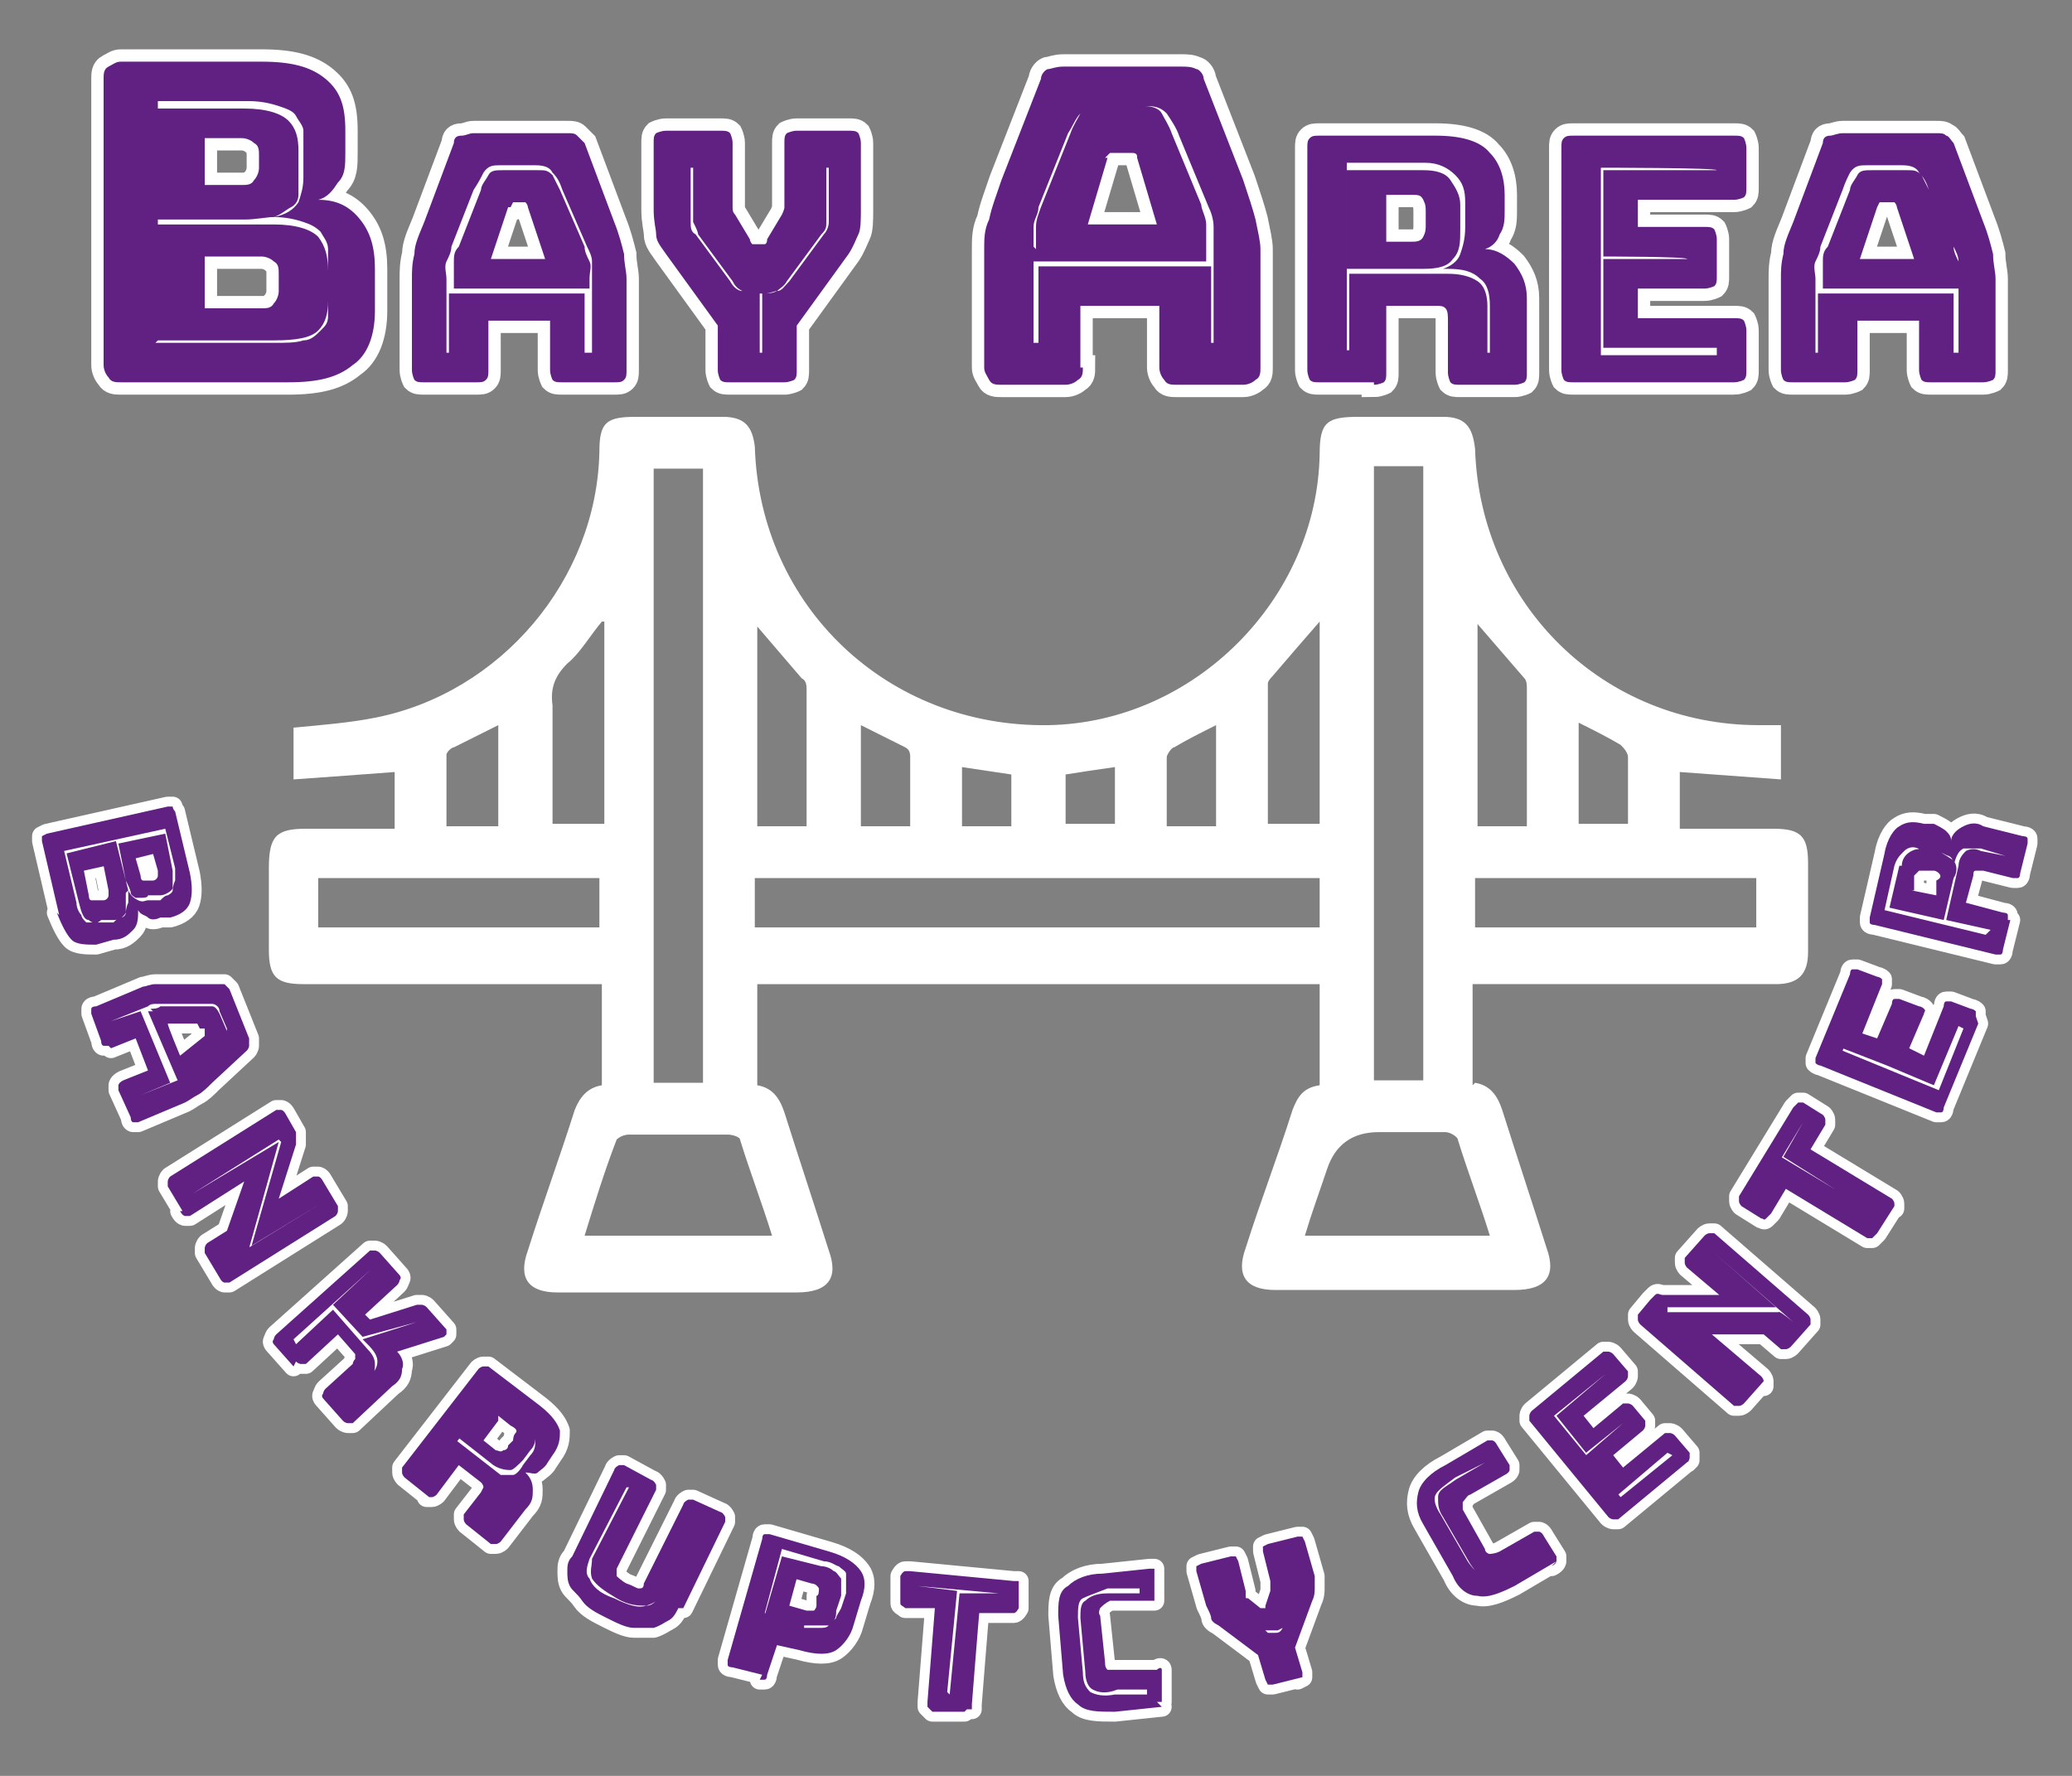 <?xml version="1.0" encoding="UTF-8"?>
<svg id="Layer_1" data-name="Layer 1" xmlns="http://www.w3.org/2000/svg" version="1.1" viewBox="0 0 84 72">
  <rect x="0" y="0" width="84" height="72" fill="#808080" stroke="none"/>
  <defs>
    <style>
      .cls-1 {
        stroke-linecap: round;
        stroke-linejoin: round;
        stroke-width: .8px;
      }

      .cls-1, .cls-2, .cls-3 {
        fill: #fff;
      }

      .cls-1, .cls-3 {
        stroke: #fff;
      }

      .cls-4 {
        fill: #602182;
      }

      .cls-4, .cls-2 {
        stroke-width: 0px;
      }

      .cls-3 {
        stroke-miterlimit: 10;
      }
    </style>
  </defs>
  <path class="cls-2" d="M59.8,43.9c.6.1.9.5,1.1,1.1.6,1.9,1.2,3.7,1.8,5.6.4,1.1,0,1.7-1.3,1.7-3.2,0-6.5,0-9.7,0-1.2,0-1.6-.6-1.2-1.7.6-1.9,1.3-3.7,1.9-5.6.2-.5.4-.9,1.1-1v-4.1h-22.8v4.1c.6.1.9.5,1.1,1.1.6,1.9,1.2,3.7,1.8,5.6.4,1.1,0,1.7-1.3,1.7-3.2,0-6.5,0-9.7,0-1.2,0-1.6-.6-1.2-1.7.6-1.9,1.3-3.8,1.9-5.7.2-.5.5-.9,1.1-1v-4.1h-.7c-3.8,0-7.6,0-11.4,0-1.1,0-1.4-.3-1.4-1.4,0-1.1,0-2.2,0-3.3,0-1.3.3-1.6,1.5-1.6,1.2,0,2.4,0,3.6,0v-2.3c-1.3.1-2.7.2-4.1.3v-2.1c1.1-.1,2.3-.2,3.3-.4,5.1-1,9-5.6,9.1-10.8,0-1.2.3-1.4,1.5-1.4,1.2,0,2.3,0,3.5,0,.9,0,1.2.4,1.3,1.2.2,6.5,5.4,11.4,11.9,11.3,5.9-.1,10.9-5.1,11-11,0-1.3.3-1.5,1.6-1.5,1.1,0,2.3,0,3.4,0,.9,0,1.2.4,1.3,1.3.2,6.3,5.2,11.2,11.5,11.2.3,0,.6,0,.9,0v2.2c-1.4-.1-2.7-.2-4.1-.3v2.3c1.3,0,2.5,0,3.8,0,1.1,0,1.4.3,1.4,1.4,0,1.2,0,2.4,0,3.6,0,.9-.4,1.3-1.3,1.3-3.8,0-7.6,0-11.5,0h-.8v4.1ZM28.5,43.9v-24.9h-2v24.9h2ZM55.7,18.9v24.9h2v-24.9h-2ZM53.5,35.6h-22.9v2h22.9v-2ZM23.8,50.1h7.5c-.4-1.3-.9-2.6-1.3-3.9,0-.1-.3-.2-.5-.2-1.3,0-2.6,0-4,0-.2,0-.4.1-.5.2-.5,1.3-.9,2.6-1.3,3.9ZM60.4,50.1c-.4-1.3-.9-2.6-1.3-3.9,0-.1-.3-.3-.5-.3-.9,0-1.8,0-2.7,0q-1.6,0-2.1,1.5c-.3.9-.6,1.7-.9,2.7h7.5ZM24.3,35.6h-11.4v2h11.4v-2ZM71.2,37.6v-2h-11.4v2h11.4ZM24.4,25.2c-.5.6-.9,1.3-1.4,1.7-.5.5-.7,1-.6,1.7,0,1.6,0,3.2,0,4.8h2.1v-8.2ZM30.7,25.3v8.2h2c0-1.9,0-3.7,0-5.5,0-.2,0-.4-.2-.5-.6-.7-1.2-1.4-1.8-2.1ZM53.5,25.2c-.7.8-1.3,1.5-1.9,2.2,0,0-.2.2-.2.3,0,1.9,0,3.8,0,5.7h2.1v-8.2ZM61.9,33.5c0-1.9,0-3.7,0-5.6,0-.1,0-.3-.1-.4-.6-.7-1.3-1.5-1.9-2.2v8.2h2ZM36.9,33.5c0-1,0-1.9,0-2.8,0-.1,0-.3-.2-.4-.6-.3-1.2-.6-1.8-.9v4.1h2ZM64,29.3v4.1h2c0-.9,0-1.8,0-2.7,0-.2-.2-.4-.3-.5-.5-.3-1.1-.6-1.7-.9ZM20.2,33.5v-4.1c-.6.3-1.2.6-1.8.9-.1,0-.3.2-.3.3,0,1,0,1.9,0,2.9h2ZM49.3,33.5v-4.1c-.6.3-1.2.6-1.7.9-.1,0-.3.3-.3.4,0,.9,0,1.9,0,2.8h2ZM41,31.4c-.7-.1-1.3-.2-2-.3v2.4h2v-2.1ZM45.2,31.1c-.7.1-1.4.2-2,.3v2h2v-2.4Z"/>
  <path class="cls-3" d="M11.8,15.5h-6.9c-.2,0-.4,0-.5-.2-.1-.1-.2-.3-.2-.5V3.2c0-.2,0-.4.2-.5s.3-.2.5-.2h5.7c1.2,0,2,.2,2.6.7.6.5.8,1.1.8,2.1v.9c0,.5,0,.9-.3,1.2-.2.3-.4.6-.8.7.8,0,1.3.3,1.7.8s.6,1.1.6,2v1.7c0,1-.3,1.8-.9,2.2-.6.5-1.4.7-2.6.7ZM8.3,5.6v1.9h1.5c.2,0,.4,0,.5-.2.1-.1.2-.3.2-.5v-.5c0-.2,0-.4-.2-.5-.1-.1-.3-.2-.5-.2h-1.5ZM8.3,10.4v2.1h2.3c.2,0,.4,0,.5-.2.1-.1.2-.3.2-.5v-.7c0-.2,0-.4-.2-.5-.1-.1-.3-.2-.5-.2h-2.3ZM19.8,15c0,.2,0,.3-.1.4s-.2.1-.4.1h-2.1c-.2,0-.3,0-.4-.1,0,0-.1-.2-.1-.4v-3.7c0-.3,0-.6.1-1,0-.4.2-.8.4-1.3l1.2-3.2c0-.2.1-.3.3-.3s.3-.1.5-.1h3.8c.2,0,.3,0,.4.1s.2.2.3.3l1.2,3.2c.2.5.3.9.4,1.3,0,.4.1.7.1,1v3.7c0,.2,0,.3-.1.4s-.2.1-.4.1h-2.1c-.2,0-.3,0-.4-.1,0,0-.1-.2-.1-.4v-2h-2.5v2ZM20.6,8.4l-.7,2.1h2.2l-.7-2.1c0,0,0-.1-.1-.2,0,0,0,0-.1,0h-.3c0,0-.1,0-.1,0,0,0,0,0-.1.2ZM31.9,15.5h-2.3c-.2,0-.3,0-.4-.1,0,0-.1-.2-.1-.4v-1.8l-2.1-2.9c-.2-.3-.4-.5-.4-.8,0-.2-.1-.5-.1-1v-2.7c0-.2,0-.3.1-.4,0,0,.2-.1.4-.1h2.2c.2,0,.3,0,.4.1,0,0,.1.2.1.4v2.3c0,0,0,.2,0,.3s0,.2.1.3l.6,1c0,0,0,.1.1.2,0,0,.1,0,.2,0h.1c0,0,.1,0,.2,0,0,0,.1,0,.1-.2l.6-1c0,0,.1-.2.1-.3s0-.2,0-.3v-2.3c0-.2,0-.3.1-.4,0,0,.2-.1.4-.1h2.1c.2,0,.3,0,.4.1,0,0,.1.2.1.4v2.7c0,.4,0,.8-.1,1s-.2.5-.4.8l-2.1,2.9v1.8c0,.2,0,.3-.1.4,0,0-.2.1-.4.1ZM43.9,14.9c0,.2,0,.4-.2.5-.1.1-.3.2-.5.2h-2.6c-.2,0-.4,0-.5-.2s-.2-.3-.2-.5v-4.8c0-.4,0-.8.2-1.2.1-.5.3-1,.5-1.6l1.6-4.1c0-.2.2-.4.3-.4.1,0,.3-.1.6-.1h4.8c.2,0,.4,0,.6.1.1,0,.3.2.3.4l1.6,4.1c.2.6.4,1.2.5,1.6.1.5.2.9.2,1.2v4.8c0,.2,0,.4-.2.5-.1.1-.3.2-.5.2h-2.7c-.2,0-.4,0-.5-.2-.1-.1-.2-.3-.2-.5v-2.5h-3.2v2.5ZM44.9,6.4l-.8,2.7h2.8l-.8-2.7c0-.1,0-.2-.2-.2,0,0-.1,0-.2,0h-.5c0,0-.1,0-.2,0,0,0-.1.1-.2.2ZM55.7,15.5h-2.2c-.2,0-.3,0-.4-.1,0,0-.1-.2-.1-.4V6c0-.2,0-.3.1-.4s.2-.1.4-.1h4.7c1,0,1.8.2,2.2.7.4.4.6,1,.6,1.7v.6c0,.4,0,.7-.2,1-.1.3-.3.5-.6.6.5,0,.9.3,1.2.6.3.4.5.8.5,1.4v3c0,.2,0,.3-.1.4,0,0-.2.1-.4.1h-2.2c-.2,0-.3,0-.4-.1,0,0-.1-.2-.1-.4v-2.1c0-.2,0-.4-.1-.5s-.2-.1-.4-.1h-2v2.7c0,.2,0,.3-.1.4,0,0-.2.1-.4.1ZM56.2,8v1.8h1c.2,0,.4,0,.5-.2s.1-.3.1-.5v-.5c0-.2,0-.3-.1-.5s-.2-.2-.5-.2h-1ZM70.3,15.5h-6.5c-.2,0-.3,0-.4-.1,0,0-.1-.2-.1-.4V6c0-.2,0-.3.1-.4s.2-.1.4-.1h6.5c.2,0,.3,0,.4.1,0,0,.1.2.1.4v1.6c0,.2,0,.3-.1.4,0,0-.2.1-.4.1h-3.9v1.1h2.7c.2,0,.3,0,.4.1,0,0,.1.2.1.4v1.5c0,.2,0,.3-.1.4,0,0-.2.1-.4.1h-2.7v1.2h3.9c.2,0,.3,0,.4.1,0,0,.1.2.1.4v1.6c0,.2,0,.3-.1.4,0,0-.2.1-.4.1ZM75.3,15c0,.2,0,.3-.1.4,0,0-.2.1-.4.1h-2.1c-.2,0-.3,0-.4-.1,0,0-.1-.2-.1-.4v-3.7c0-.3,0-.6.1-1,0-.4.2-.8.4-1.3l1.2-3.2c0-.2.1-.3.3-.3.1,0,.3-.1.5-.1h3.8c.2,0,.3,0,.4.1.1,0,.2.2.3.3l1.2,3.2c.2.5.3.9.4,1.3,0,.4.1.7.1,1v3.7c0,.2,0,.3-.1.4,0,0-.2.1-.4.1h-2.1c-.2,0-.3,0-.4-.1,0,0-.1-.2-.1-.4v-2h-2.5v2ZM76.1,8.4l-.7,2.1h2.2l-.7-2.1c0,0,0-.1-.1-.2,0,0,0,0-.1,0h-.4c0,0-.1,0-.1,0,0,0,0,0-.1.2Z"/>
  <path class="cls-4" d="M11.8,15.5h-6.9c-.2,0-.4,0-.5-.2-.1-.1-.2-.3-.2-.5V3.2c0-.2,0-.4.2-.5s.3-.2.5-.2h5.7c1.2,0,2,.2,2.6.7.6.5.8,1.1.8,2.1v.9c0,.5,0,.9-.3,1.2-.2.3-.4.6-.8.7.8,0,1.3.3,1.7.8s.6,1.1.6,2v1.7c0,1-.3,1.8-.9,2.2-.6.5-1.4.7-2.6.7ZM6.3,13.9h4.8c.5,0,.9,0,1.2-.1.3,0,.5-.2.7-.4.2-.2.3-.3.3-.6,0-.2,0-.5,0-.7v-1.2c0-.3,0-.6,0-.8,0-.3-.2-.5-.3-.7-.2-.2-.4-.3-.7-.4-.3-.1-.7-.2-1.2-.2.5-.1.8-.3,1-.6.1-.3.2-.6.2-1v-1.2c0-.3,0-.5,0-.7,0-.2-.2-.4-.3-.6s-.4-.3-.7-.4c-.3-.1-.7-.2-1.2-.2h-3.7v9.7ZM9.9,4.4c.9,0,1.5.2,1.8.5.3.3.4.7.4,1.2v1.2c0,.2,0,.4,0,.6,0,.2-.1.4-.3.5s-.4.3-.7.4c-.3,0-.7.1-1.2.1h-3.5v-4.5h3.5ZM11.1,9.1c.9,0,1.5.2,1.8.5.3.4.4.8.4,1.4v1.2c0,.5-.1.9-.4,1.2-.3.3-.9.4-1.8.4h-4.7v-4.7h4.7ZM8.3,5.6v1.9h1.5c.2,0,.4,0,.5-.2.1-.1.2-.3.2-.5v-.5c0-.2,0-.4-.2-.5-.1-.1-.3-.2-.5-.2h-1.5ZM8.3,10.4v2.1h2.3c.2,0,.4,0,.5-.2.1-.1.2-.3.2-.5v-.7c0-.2,0-.4-.2-.5-.1-.1-.3-.2-.5-.2h-2.3ZM19.8,15c0,.2,0,.3-.1.4s-.2.1-.4.1h-2.1c-.2,0-.3,0-.4-.1,0,0-.1-.2-.1-.4v-3.7c0-.3,0-.6.1-1,0-.4.2-.8.4-1.3l1.2-3.2c0-.2.1-.3.3-.3s.3-.1.5-.1h3.8c.2,0,.3,0,.4.1s.2.2.3.3l1.2,3.2c.2.5.3.9.4,1.3,0,.4.1.7.1,1v3.7c0,.2,0,.3-.1.4s-.2.1-.4.1h-2.1c-.2,0-.3,0-.4-.1,0,0-.1-.2-.1-.4v-2h-2.5v2ZM23.9,14.3h.1v-3c0-.3,0-.5,0-.7s-.1-.4-.2-.6l-1-2.3c-.1-.3-.2-.5-.4-.7-.1-.2-.3-.3-.7-.3h-1.4c-.3,0-.5,0-.7.3-.1.2-.2.4-.4.7l-.9,2.3c0,.2-.1.4-.2.6s0,.5,0,.7v3h.1v-2.4h5.5v2.4ZM18.4,11.3c0-.3,0-.5,0-.7s0-.4.2-.6l.9-2.3c0-.2.2-.4.3-.6.1-.2.3-.2.6-.2h1.4c.3,0,.4,0,.6.2.1.2.2.4.3.6l1,2.3c0,.2.1.4.2.6s0,.4,0,.7v.4h-5.5v-.4ZM20.6,8.4l-.7,2.1h2.2l-.7-2.1c0,0,0-.1-.1-.2,0,0,0,0-.1,0h-.3c0,0-.1,0-.1,0,0,0,0,0-.1.2ZM31.9,15.5h-2.3c-.2,0-.3,0-.4-.1,0,0-.1-.2-.1-.4v-1.8l-2.1-2.9c-.2-.3-.4-.5-.4-.8,0-.2-.1-.5-.1-1v-2.7c0-.2,0-.3.1-.4,0,0,.2-.1.4-.1h2.2c.2,0,.3,0,.4.1,0,0,.1.2.1.4v2.3c0,0,0,.2,0,.3s0,.2.1.3l.6,1c0,0,0,.1.1.2,0,0,.1,0,.2,0h.1c0,0,.1,0,.2,0,0,0,.1,0,.1-.2l.6-1c0,0,.1-.2.1-.3s0-.2,0-.3v-2.3c0-.2,0-.3.1-.4,0,0,.2-.1.4-.1h2.1c.2,0,.3,0,.4.1,0,0,.1.2.1.4v2.7c0,.4,0,.8-.1,1s-.2.5-.4.8l-2.1,2.9v1.8c0,.2,0,.3-.1.4,0,0-.2.1-.4.1ZM30.9,11.9c.2,0,.4,0,.6-.1.2,0,.3-.2.5-.4l1.4-1.9c.1-.1.2-.3.2-.5,0-.2,0-.4,0-.6v-1.6h-.1v1.6c0,.2,0,.4,0,.6s0,.3-.2.5l-1.4,1.9c-.1.2-.3.3-.4.4-.1,0-.3.1-.5.1h-.4c-.2,0-.3,0-.5-.1s-.3-.2-.4-.4l-1.4-1.9c0-.1-.1-.3-.2-.5,0-.2,0-.4,0-.6v-1.6h-.1v1.6c0,.2,0,.4,0,.6,0,.2,0,.4.2.5l1.4,1.9c.1.2.3.4.5.4.2,0,.3.1.6.1h.1v2.4h.1v-2.4h0ZM43.9,14.9c0,.2,0,.4-.2.5-.1.1-.3.2-.5.2h-2.6c-.2,0-.4,0-.5-.2s-.2-.3-.2-.5v-4.8c0-.4,0-.8.2-1.2.1-.5.3-1,.5-1.6l1.6-4.1c0-.2.2-.4.3-.4.1,0,.3-.1.6-.1h4.8c.2,0,.4,0,.6.1.1,0,.3.2.3.4l1.6,4.1c.2.6.4,1.2.5,1.6.1.5.2.9.2,1.2v4.8c0,.2,0,.4-.2.5-.1.1-.3.2-.5.2h-2.7c-.2,0-.4,0-.5-.2-.1-.1-.2-.3-.2-.5v-2.5h-3.2v2.5ZM49,13.9h.2v-3.8c0-.3,0-.6,0-.9,0-.3-.1-.6-.2-.8l-1.2-2.9c-.1-.3-.3-.6-.5-.9-.2-.2-.4-.3-.8-.3h-1.8c-.4,0-.7.1-.9.3-.2.2-.3.5-.5.8l-1.2,3c0,.3-.2.5-.2.8s0,.6,0,.9v3.8h.2v-3.1h7v3.1ZM42,10.1c0-.3,0-.6,0-.9,0-.3.1-.5.2-.8l1.2-3c.1-.3.3-.6.4-.8.1-.2.4-.3.8-.3h1.8c.3,0,.6.1.7.3.1.2.3.5.4.8l1.2,2.9c0,.2.2.5.2.8,0,.3,0,.6,0,.9v.6h-7v-.6ZM44.9,6.4l-.8,2.7h2.8l-.8-2.7c0-.1,0-.2-.2-.2,0,0-.1,0-.2,0h-.5c0,0-.1,0-.2,0,0,0-.1.1-.2.2ZM55.7,15.5h-2.2c-.2,0-.3,0-.4-.1,0,0-.1-.2-.1-.4V6c0-.2,0-.3.1-.4s.2-.1.4-.1h4.7c1,0,1.8.2,2.2.7.4.4.6,1,.6,1.7v.6c0,.4,0,.7-.2,1-.1.3-.3.5-.6.6.5,0,.9.3,1.2.6.3.4.5.8.5,1.4v3c0,.2,0,.3-.1.4,0,0-.2.1-.4.1h-2.2c-.2,0-.3,0-.4-.1,0,0-.1-.2-.1-.4v-2.1c0-.2,0-.4-.1-.5s-.2-.1-.4-.1h-2v2.7c0,.2,0,.3-.1.4,0,0-.2.1-.4.1ZM54.7,14.3v-3.2h4c.5,0,.9.1,1.2.3.3.2.4.6.4,1v1.9h.1v-1.9c0-.5-.1-.9-.4-1.1-.3-.3-.7-.4-1.3-.4h-.2c.3-.1.6-.3.7-.6.1-.3.2-.6.2-1.1v-1c0-.5-.1-.8-.4-1.1-.3-.3-.7-.5-1.2-.5h-3.2v7.6h.1ZM57.7,6.9c.5,0,.9.1,1.1.4.2.3.4.6.4,1v1c0,.5,0,.9-.3,1.2-.2.3-.6.4-1.2.4h-3.1v-4h3.1ZM56.2,8v1.8h1c.2,0,.4,0,.5-.2s.1-.3.1-.5v-.5c0-.2,0-.3-.1-.5s-.2-.2-.5-.2h-1ZM70.3,15.5h-6.5c-.2,0-.3,0-.4-.1,0,0-.1-.2-.1-.4V6c0-.2,0-.3.1-.4s.2-.1.4-.1h6.5c.2,0,.3,0,.4.1,0,0,.1.2.1.4v1.6c0,.2,0,.3-.1.4,0,0-.2.1-.4.1h-3.9v1.1h2.7c.2,0,.3,0,.4.1,0,0,.1.2.1.4v1.5c0,.2,0,.3-.1.4,0,0-.2.1-.4.1h-2.7v1.2h3.9c.2,0,.3,0,.4.1,0,0,.1.2.1.4v1.6c0,.2,0,.3-.1.4,0,0-.2.1-.4.1ZM69.6,14.1h-4.6v-3.6h3.4c0-.1-3.4-.1-3.4-.1v-3.5h4.6c0-.1-4.7-.1-4.7-.1v7.6h4.7ZM75.3,15c0,.2,0,.3-.1.4,0,0-.2.1-.4.1h-2.1c-.2,0-.3,0-.4-.1,0,0-.1-.2-.1-.4v-3.7c0-.3,0-.6.1-1,0-.4.2-.8.4-1.3l1.2-3.2c0-.2.1-.3.3-.3.1,0,.3-.1.5-.1h3.8c.2,0,.3,0,.4.1.1,0,.2.2.3.3l1.2,3.2c.2.5.3.9.4,1.3,0,.4.1.7.1,1v3.7c0,.2,0,.3-.1.4,0,0-.2.1-.4.1h-2.1c-.2,0-.3,0-.4-.1,0,0-.1-.2-.1-.4v-2h-2.5v2ZM79.3,14.3h.1v-3c0-.3,0-.5,0-.7s-.1-.4-.2-.6l-1-2.3c-.1-.3-.2-.5-.4-.7-.1-.2-.3-.3-.7-.3h-1.4c-.3,0-.5,0-.7.3-.1.2-.2.4-.3.7l-.9,2.3c0,.2-.1.4-.2.6s0,.5,0,.7v3h.1v-2.4h5.5v2.4ZM73.9,11.3c0-.3,0-.5,0-.7s0-.4.2-.6l.9-2.3c0-.2.2-.4.3-.6.1-.2.3-.2.6-.2h1.4c.3,0,.4,0,.6.2.1.2.2.4.3.6l1,2.3c0,.2.1.4.2.6s0,.4,0,.7v.4h-5.5v-.4ZM76.1,8.4l-.7,2.1h2.2l-.7-2.1c0,0,0-.1-.1-.2,0,0,0,0-.1,0h-.4c0,0-.1,0-.1,0,0,0,0,0-.1.2Z"/>
  <path class="cls-1" d="M2.4,37.1l-.7-3c0,0,0-.2,0-.2,0,0,0,0,.2-.1l4.9-1.1c0,0,.2,0,.2,0s0,.1.1.2l.6,2.5c.1.5.1.9,0,1.2s-.4.5-.8.6h-.4c-.2.1-.4.1-.5,0s-.3-.1-.4-.3c0,.3,0,.6-.2.8-.2.2-.4.4-.8.4l-.7.2c-.4,0-.8,0-1-.2s-.4-.6-.6-1.1ZM4.3,35.1l-.9.2.2,1c0,0,0,.2.1.2,0,0,.1,0,.2,0h.3c.1,0,.2-.1.2-.2,0,0,0-.1,0-.2l-.2-1ZM6.3,34.6l-.8.2.2.7c0,0,0,.2.1.2,0,0,.1,0,.2,0h.2c.1,0,.2-.1.2-.2,0,0,0-.1,0-.2l-.2-.7ZM4.4,42.4c0,0-.2,0-.2,0,0,0-.1,0-.1-.2l-.4-1.1c0,0,0-.2,0-.2,0,0,0-.1.2-.1l1.9-.8c.1,0,.3-.1.5-.1.2,0,.5,0,.7,0h1.9c0,0,.2,0,.2,0s.1.1.2.2l.8,2c0,0,0,.2,0,.3,0,0,0,.1-.1.2l-1.4,1.3c-.2.2-.4.4-.6.5s-.3.2-.5.3l-1.9.8c0,0-.2,0-.2,0,0,0-.1,0-.1-.2l-.5-1.1c0,0,0-.2,0-.2,0,0,0-.1.2-.2l1-.4-.5-1.3-1,.4ZM8,41.5h-1.2c0,.1.5,1.3.5,1.3l1-.8s0,0,0-.1,0,0,0,0v-.2c0,0-.1,0-.1,0,0,0,0,0-.1,0ZM7.4,49.1l-.6-1c0,0,0-.2,0-.2,0,0,0-.1.1-.2l4.3-2.7c0,0,.2,0,.2,0,0,0,.1,0,.2.2l.4.7c0,0,0,.2,0,.2,0,0,0,.2,0,.3l-.7,2.2,1.4-.9c0,0,.2,0,.2,0,0,0,.1,0,.2.2l.6,1c0,0,0,.2,0,.2,0,0,0,.1-.1.2l-4.3,2.7c0,0-.2,0-.2,0,0,0-.1,0-.2-.2l-.6-1c0,0,0-.2,0-.2,0,0,0-.1.1-.2l.8-.5.7-2-2.2,1.4c0,0-.2,0-.2,0,0,0-.1,0-.2-.2ZM11.9,55.4l-.8-.9c0,0-.1-.1,0-.2,0,0,0-.1.1-.2l3.8-3.4c0,0,.1,0,.2,0,0,0,.1,0,.2.1l.8.9c0,0,.1.1,0,.2,0,0,0,.1-.1.2l-1.3,1.2.2.2,1.9-.6c0,0,.2,0,.2,0,0,0,.1,0,.2.1l.8.9c0,0,0,.1,0,.2,0,0,0,0-.1.1l-1.9.6c.2.2.3.5.2.7,0,.3-.1.5-.4.7l-1.6,1.5c0,0-.1,0-.2,0,0,0-.1,0-.2-.1l-.8-.9c0,0-.1-.1,0-.2,0,0,0-.1.1-.2l1.1-1c0,0,0-.1.1-.2,0,0,0-.1,0-.2l-.7-.8-1.3,1.2c0,0-.1,0-.2,0,0,0-.1,0-.2-.1ZM17.4,60.7l-1-.8c0,0-.1-.1-.1-.2,0,0,0-.1,0-.2l3.1-4c0,0,.1-.1.2-.1s.1,0,.2,0l2.1,1.6c.5.4.7.7.8,1,0,.3,0,.6-.3,1l-.2.3c-.1.2-.3.3-.4.4s-.3,0-.5,0c.2.2.3.4.3.7,0,.3,0,.5-.3.8l-1,1.3c0,0-.1.1-.2.1,0,0-.1,0-.2,0l-1-.8c0,0-.1-.1-.1-.2,0,0,0-.1,0-.2l.7-.9c0,0,.1-.2.1-.2s0-.1-.1-.2l-.9-.7-.9,1.2c0,0-.1.1-.2.1,0,0-.1,0-.2,0ZM20.2,57.6l-.6.8.5.4c.1,0,.2.1.3,0,0,0,.2,0,.2-.2l.2-.2c0,0,0-.2.1-.3s0-.2-.2-.3l-.5-.4ZM27.5,65.2c-.1.2-.2.4-.4.5-.2.1-.3.2-.6.3-.2,0-.5,0-.8,0-.3,0-.7-.2-1.1-.4-.4-.2-.8-.4-1-.7s-.4-.4-.5-.6c-.1-.2-.1-.4-.1-.6s0-.4.2-.6l1.7-3.5c0,0,0-.1.2-.2,0,0,.1,0,.2,0l1.1.6c0,0,.1,0,.2.2,0,0,0,.1,0,.2l-1.6,3.2c0,0,0,.2,0,.3,0,0,.2.2.4.3.3.1.4.2.5.2.1,0,.2,0,.2-.2l1.6-3.2c0,0,0-.1.2-.2,0,0,.1,0,.2,0l1.1.5c0,0,.1,0,.2.2,0,0,0,.1,0,.2l-1.7,3.5ZM30.9,67.9l-1.2-.3c0,0-.2,0-.2-.1,0,0,0-.1,0-.2l1.4-4.9c0,0,0-.2.1-.2s.1,0,.2,0l2.4.7c.7.2,1.1.5,1.3.8.2.3.2.7,0,1.2l-.3,1c-.1.4-.4.8-.7,1-.3.2-.8.2-1.5,0l-.9-.2-.4,1.2c0,0,0,.2-.1.2,0,0-.1,0-.2,0ZM32.3,64l-.3,1.1.7.2c.1,0,.3,0,.3,0s.1-.1.1-.2v-.4c.1,0,.1-.2.1-.3,0,0-.1-.2-.3-.2l-.7-.2ZM39.1,69.4h-1.3c-.1-.1-.2-.2-.2-.2,0,0,0-.1,0-.2l.3-3.8h-1.2c-.1-.1-.2-.1-.2-.2,0,0,0-.1,0-.2v-.9c0,0,.1-.2.2-.2s.1,0,.2,0l4.2.4c.1,0,.2,0,.2,0,0,0,0,.1,0,.2v.9c0,0-.1.2-.2.2s-.1,0-.2,0h-1.2c0-.1-.3,3.7-.3,3.7,0,0,0,.2,0,.2,0,0-.1,0-.2,0ZM47.1,69.2l-1.9.2c-.7,0-1.2,0-1.5-.3-.3-.2-.5-.6-.6-1.2l-.2-2.4c0-.5,0-1,.4-1.2.3-.3.8-.5,1.4-.5l1.9-.2c.1,0,.2,0,.2,0s0,.1,0,.2v.9c0,0,0,.2,0,.2,0,0-.1,0-.2,0h-1.6c-.2.1-.3.2-.4.3,0,0-.1.2,0,.3l.2,1.9c0,.1,0,.2.1.3,0,0,.2,0,.4,0h1.6c.1-.1.2-.1.2,0,0,0,0,.1,0,.2v.9c0,0,0,.2,0,.2,0,0-.1,0-.2,0ZM52.8,68l-1.2.3c0,0-.2,0-.2,0,0,0,0,0-.1-.2l-.3-1-1.6-1.2c-.2-.1-.3-.2-.3-.3,0-.1-.1-.3-.2-.5l-.4-1.4c0,0,0-.2,0-.2,0,0,0,0,.2-.1l1.2-.3c0,0,.2,0,.2,0,0,0,0,0,.1.2l.3,1.2s0,.1,0,.2,0,.1.1.1l.5.4s0,0,.1,0c0,0,0,0,.1,0h0s0,0,0,0c0,0,0,0,0-.1l.2-.6c0,0,0-.1,0-.2s0-.1,0-.2l-.3-1.2c0,0,0-.2,0-.2s0,0,.2-.1l1.2-.3c0,0,.2,0,.2,0,0,0,0,0,.1.2l.4,1.4c0,.2,0,.4,0,.5,0,.1,0,.3-.1.5l-.7,1.9.3,1c0,0,0,.2,0,.2s0,0-.2.1ZM63.1,63.3l-1.7,1c-.6.3-1.1.5-1.5.4-.4,0-.8-.3-1-.8l-1.2-2.1c-.3-.5-.3-.9-.2-1.3.1-.4.5-.8,1.1-1.1l1.7-1c0,0,.2,0,.2,0,0,0,.1,0,.2.2l.5.8c0,0,0,.2,0,.2,0,0,0,.1-.2.2l-1.4.8c-.1,0-.2.2-.3.3,0,0,0,.2,0,.3l.9,1.6c0,.1.1.2.2.2,0,0,.2,0,.4-.1l1.4-.8c0,0,.2,0,.2,0s.1,0,.2.2l.5.8c0,0,0,.2,0,.2,0,0,0,.1-.2.2ZM68.5,59.2l-2.9,2.4c0,0-.1,0-.2,0,0,0-.1,0-.2-.1l-3.2-3.9c0,0,0-.1,0-.2,0,0,0-.1.1-.2l2.9-2.4c0,0,.1,0,.2,0,0,0,.1,0,.2.1l.6.7c0,0,0,.1,0,.2,0,0,0,.1-.1.2l-1.7,1.4.4.5,1.2-1c0,0,.1,0,.2,0,0,0,.1,0,.2.1l.5.6c0,0,0,.1,0,.2,0,0,0,.1-.1.2l-1.2,1,.4.5,1.7-1.4c0,0,.1,0,.2,0,0,0,.1,0,.2.1l.6.7c0,0,0,.1,0,.2,0,0,0,.1-.1.2ZM71.5,56l-.8.9c0,0-.1.1-.2.1,0,0-.1,0-.2,0l-3.8-3.3c0,0-.1-.1-.1-.2s0-.1,0-.2l.5-.6c0,0,.1-.1.2-.2s.2,0,.3,0h2.3s-1.3-1.1-1.3-1.1c0,0-.1-.1-.1-.2s0-.1,0-.2l.8-.9c0,0,.1-.1.2-.1,0,0,.1,0,.2,0l3.8,3.3c0,0,.1.1.1.2,0,0,0,.1,0,.2l-.8.9c0,0-.1.1-.2.1,0,0-.1,0-.2,0l-.7-.6h-2.1s2,1.7,2,1.7c0,0,.1.1.1.2,0,0,0,.1,0,.2ZM76.8,48.9l-.7,1.1c0,0-.1.1-.2.2,0,0-.1,0-.2,0l-3.3-2-.6,1c0,0-.1.1-.2.2s-.1,0-.2,0l-.8-.5c0,0-.1-.1-.1-.2s0-.1,0-.2l2.2-3.6c0,0,.1-.1.2-.2,0,0,.1,0,.2,0l.8.5c0,0,.1.1.1.2s0,.1,0,.2l-.6,1,3.3,2c0,0,.1.1.1.2s0,.1,0,.2ZM80.2,41.5l-1.4,3.4c0,0,0,.2-.1.2,0,0-.1,0-.2,0l-4.7-1.9c0,0-.1,0-.2-.1,0,0,0-.1,0-.2l1.4-3.4c0,0,0-.2.1-.2,0,0,.1,0,.2,0l.8.3c0,0,.1,0,.2.1,0,0,0,.1,0,.2l-.8,2,.6.2.6-1.4c0,0,0-.2.1-.2,0,0,.1,0,.2,0l.8.3c0,0,.1,0,.2.1s0,.1,0,.2l-.6,1.4.6.3.8-2c0,0,0-.2.1-.2,0,0,.1,0,.2,0l.8.3c0,0,.1,0,.2.1,0,0,0,.1,0,.2ZM81.5,37.3l-.3,1.2c0,0,0,.2-.1.2,0,0-.1,0-.2,0l-4.9-1.2c0,0-.2,0-.2-.1,0,0,0-.1,0-.2l.6-2.6c.1-.6.4-1,.6-1.1.3-.2.6-.2,1-.1h.4c.2.1.4.2.5.3.1.1.2.2.2.4,0-.3.3-.5.5-.6s.5-.2.8,0l1.6.4c0,0,.2,0,.2.1,0,0,0,.1,0,.2l-.3,1.2c0,0,0,.2-.1.2,0,0-.1,0-.2,0l-1.2-.3c-.1,0-.2,0-.3,0s-.1.1-.1.2l-.3,1.1,1.5.4c0,0,.2,0,.2.1,0,0,0,.1,0,.2ZM77.5,36.1l1,.2v-.6c.2-.1.2-.2.1-.3,0,0-.1-.1-.2-.1h-.3c-.1,0-.2,0-.3,0,0,0-.1.1-.2.2v.6Z"/>
  <path class="cls-4" d="M2.4,37.1l-.7-3c0,0,0-.2,0-.2,0,0,0,0,.2-.1l4.9-1.1c0,0,.2,0,.2,0s0,.1.1.2l.6,2.5c.1.5.1.9,0,1.2s-.4.5-.8.6h-.4c-.2.1-.4.1-.5,0s-.3-.1-.4-.3c0,.3,0,.6-.2.8-.2.2-.4.4-.8.4l-.7.2c-.4,0-.8,0-1-.2s-.4-.6-.6-1.1ZM2.6,34.5l.5,2.1c0,.2.1.4.2.5,0,.1.1.2.2.3,0,0,.2,0,.3,0,0,0,.2,0,.3,0h.5c.1-.1.2-.2.3-.2.1,0,.2-.1.2-.2,0,0,0-.2.1-.4,0-.1,0-.3,0-.5.1.2.2.3.4.4s.3,0,.4,0h.5c.1-.1.2-.2.3-.2,0,0,.2-.1.2-.2,0,0,0-.2.1-.4,0-.1,0-.3,0-.5l-.4-1.6-4.1.9ZM5.1,36.2c0,.4,0,.7,0,.8-.1.2-.3.3-.5.3h-.5c-.2.2-.4.1-.5,0-.2,0-.3-.3-.4-.7l-.5-2,2-.5.5,2ZM4.3,35.1l-.9.2.2,1c0,0,0,.2.1.2,0,0,.1,0,.2,0h.3c.1,0,.2-.1.2-.2,0,0,0-.1,0-.2l-.2-1ZM7,35.2c0,.4,0,.7,0,.8s-.3.3-.5.3h-.5c0,.1-.2.1-.3.1s-.2,0-.2,0c0,0-.2-.1-.2-.2s-.1-.3-.2-.5l-.3-1.5,1.9-.4.3,1.5ZM6.3,34.6l-.8.2.2.7c0,0,0,.2.1.2,0,0,.1,0,.2,0h.2c.1,0,.2-.1.2-.2,0,0,0-.1,0-.2l-.2-.7ZM4.4,42.4c0,0-.2,0-.2,0,0,0-.1,0-.1-.2l-.4-1.1c0,0,0-.2,0-.2,0,0,0-.1.2-.1l1.9-.8c.1,0,.3-.1.5-.1.2,0,.5,0,.7,0h1.9c0,0,.2,0,.2,0s.1.1.2.2l.8,2c0,0,0,.2,0,.3,0,0,0,.1-.1.2l-1.4,1.3c-.2.2-.4.4-.6.5s-.3.2-.5.3l-1.9.8c0,0-.2,0-.2,0,0,0-.1,0-.1-.2l-.5-1.1c0,0,0-.2,0-.2,0,0,0-.1.2-.2l1-.4-.5-1.3-1,.4ZM5.7,44.4h0c0,0,1.5-.6,1.5-.6.1,0,.3-.1.4-.2.1,0,.2-.1.3-.2l1-1c.1-.1.2-.2.3-.3,0-.1,0-.2,0-.4l-.3-.7c0-.2-.2-.3-.3-.3-.1,0-.3,0-.4,0h-1.4c-.1,0-.2,0-.4,0s-.3,0-.4.1l-1.5.6h0c0,0,1.2-.4,1.2-.4l1.2,2.9-1.2.5ZM6.1,40.9c.1,0,.3,0,.4-.1.1,0,.2,0,.3,0h1.4c.1,0,.3,0,.4,0s.2.1.3.3l.3.7c0,.1,0,.3,0,.3s-.1.2-.2.3l-1,1c0,0-.2.1-.3.2s-.2.1-.3.2h-.2c0,0-1.2-2.8-1.2-2.8h.2ZM8,41.5h-1.2c0,.1.5,1.3.5,1.3l1-.8s0,0,0-.1,0,0,0,0v-.2c0,0-.1,0-.1,0,0,0,0,0-.1,0ZM7.4,49.1l-.6-1c0,0,0-.2,0-.2,0,0,0-.1.1-.2l4.3-2.7c0,0,.2,0,.2,0,0,0,.1,0,.2.2l.4.7c0,0,0,.2,0,.2,0,0,0,.2,0,.3l-.7,2.2,1.4-.9c0,0,.2,0,.2,0,0,0,.1,0,.2.2l.6,1c0,0,0,.2,0,.2,0,0,0,.1-.1.2l-4.3,2.7c0,0-.2,0-.2,0,0,0-.1,0-.2-.2l-.6-1c0,0,0-.2,0-.2,0,0,0-.1.1-.2l.8-.5.7-2-2.2,1.4c0,0-.2,0-.2,0,0,0-.1,0-.2-.2ZM11.3,46.2s0,0,0,0c0,0,0,0,0,0,0,0,0,0,0,0s0,0,0,0l-3.5,2.2h0c0,0,3.5-2.1,3.5-2.1,0,0,0,0,0,0,0,0,0,0,0,0,0,0,0,0,0,0,0,0,0,0,0,0l-1.2,4.3-.7.4h0c0,0,3.6-2.2,3.6-2.2h0c0,0-2.8,1.7-2.8,1.7l1.2-4.2ZM11.9,55.4l-.8-.9c0,0-.1-.1,0-.2,0,0,0-.1.1-.2l3.8-3.4c0,0,.1,0,.2,0,0,0,.1,0,.2.1l.8.9c0,0,.1.1,0,.2,0,0,0,.1-.1.2l-1.3,1.2.2.2,1.9-.6c0,0,.2,0,.2,0,0,0,.1,0,.2.1l.8.9c0,0,0,.1,0,.2,0,0,0,0-.1.1l-1.9.6c.2.2.3.5.2.7,0,.3-.1.5-.4.7l-1.6,1.5c0,0-.1,0-.2,0,0,0-.1,0-.2-.1l-.8-.9c0,0-.1-.1,0-.2,0,0,0-.1.1-.2l1.1-1c0,0,0-.1.1-.2,0,0,0-.1,0-.2l-.7-.8-1.3,1.2c0,0-.1,0-.2,0,0,0-.1,0-.2-.1ZM12,54.5l1.5-1.4,1.4,1.6c.2.2.3.4.3.6s0,.4-.2.5l-1,.9h0c0,0,1-.9,1-.9.2-.2.3-.4.3-.6,0-.2-.1-.4-.4-.7l-.2-.2,2.2-.7h0c0,0-2.2.6-2.2.6l-1.2-1.3,1.5-1.4h0c0,0-3.1,2.8-3.1,2.8h0ZM17.4,60.7l-1-.8c0,0-.1-.1-.1-.2,0,0,0-.1,0-.2l3.1-4c0,0,.1-.1.2-.1s.1,0,.2,0l2.1,1.6c.5.4.7.7.8,1,0,.3,0,.6-.3,1l-.2.3c-.1.2-.3.3-.4.4s-.3,0-.5,0c.2.2.3.4.3.7,0,.3,0,.5-.3.8l-1,1.3c0,0-.1.1-.2.1,0,0-.1,0-.2,0l-1-.8c0,0-.1-.1-.1-.2,0,0,0-.1,0-.2l.7-.9c0,0,.1-.2.1-.2s0-.1-.1-.2l-.9-.7-.9,1.2c0,0-.1.1-.2.1,0,0-.1,0-.2,0ZM17.4,59.8l1.1-1.4,1.8,1.4c.2.2.4.4.4.6,0,.2,0,.4-.2.6l-.6.8h0s.6-.8.6-.8c.2-.2.2-.4.2-.6,0-.2-.2-.4-.4-.6h0c.2,0,.4,0,.5,0,.1,0,.3-.2.4-.4l.3-.4c.2-.2.2-.4.2-.6,0-.2-.1-.4-.4-.6l-1.4-1.1-2.6,3.3h0ZM21.3,57.6c.2.2.3.4.4.6,0,.2,0,.4-.2.6l-.3.4c-.2.2-.4.4-.5.4s-.4,0-.7-.2l-1.4-1.1,1.4-1.8,1.4,1.1ZM20.2,57.6l-.6.8.5.4c.1,0,.2.1.3,0,0,0,.2,0,.2-.2l.2-.2c0,0,0-.2.1-.3s0-.2-.2-.3l-.5-.4ZM27.5,65.2c-.1.2-.2.4-.4.5-.2.1-.3.2-.6.3-.2,0-.5,0-.8,0-.3,0-.7-.2-1.1-.4-.4-.2-.8-.4-1-.7s-.4-.4-.5-.6c-.1-.2-.1-.4-.1-.6s0-.4.2-.6l1.7-3.5c0,0,0-.1.2-.2,0,0,.1,0,.2,0l1.1.6c0,0,.1,0,.2.2,0,0,0,.1,0,.2l-1.6,3.2c0,0,0,.2,0,.3,0,0,.2.2.4.3.3.1.4.2.5.2.1,0,.2,0,.2-.2l1.6-3.2c0,0,0-.1.2-.2,0,0,.1,0,.2,0l1.1.5c0,0,.1,0,.2.2,0,0,0,.1,0,.2l-1.7,3.5ZM25.4,60.3l-1.5,2.9c-.1.3-.2.6,0,.8.1.3.4.6,1,.8.6.3,1,.4,1.3.3.3,0,.5-.3.6-.5l1.5-2.9h0s-1.5,2.9-1.5,2.9c-.1.3-.3.4-.6.5-.3,0-.7,0-1.2-.3-.5-.3-.8-.5-1-.8-.1-.3,0-.5,0-.8l1.5-2.9h0ZM30.9,67.9l-1.2-.3c0,0-.2,0-.2-.1,0,0,0-.1,0-.2l1.4-4.9c0,0,0-.2.1-.2s.1,0,.2,0l2.4.7c.7.2,1.1.5,1.3.8.2.3.2.7,0,1.2l-.3,1c-.1.4-.4.8-.7,1-.3.2-.8.2-1.5,0l-.9-.2-.4,1.2c0,0,0,.2-.1.2,0,0-.1,0-.2,0ZM32.6,66c.2,0,.4,0,.6,0,.2,0,.3,0,.4-.1s.2-.2.3-.3c0-.1.1-.2.2-.4l.2-.6c0-.1,0-.3,0-.4,0-.1,0-.3,0-.4,0-.1-.2-.2-.3-.3-.1,0-.3-.2-.6-.2l-1.7-.5-1.1,4.1h0s.4-1.5.4-1.5l1.6.4ZM31,65.5l.7-2.4,1.6.4c.2,0,.4.1.5.2.1,0,.2.2.3.3,0,.1,0,.2,0,.3,0,.1,0,.3,0,.4l-.2.6c0,.1,0,.3-.1.4,0,.1-.1.2-.2.2-.1,0-.2,0-.4,0-.2,0-.3,0-.6,0l-1.6-.4ZM32.3,64l-.3,1.1.7.2c.1,0,.3,0,.3,0s.1-.1.1-.2v-.4c.1,0,.1-.2.1-.3,0,0-.1-.2-.3-.2l-.7-.2ZM39.1,69.4h-1.3c-.1-.1-.2-.2-.2-.2,0,0,0-.1,0-.2l.3-3.8h-1.2c-.1-.1-.2-.1-.2-.2,0,0,0-.1,0-.2v-.9c0,0,.1-.2.2-.2s.1,0,.2,0l4.2.4c.1,0,.2,0,.2,0,0,0,0,.1,0,.2v.9c0,0-.1.2-.2.2s-.1,0-.2,0h-1.2c0-.1-.3,3.7-.3,3.7,0,0,0,.2,0,.2,0,0-.1,0-.2,0ZM38.5,68.7h0s.4-4.1.4-4.1h1.6c0,.1,0,0,0,0l-3.3-.3h0c0,0,1.6.2,1.6.2l-.4,4.1ZM47.1,69.2l-1.9.2c-.7,0-1.2,0-1.5-.3-.3-.2-.5-.6-.6-1.2l-.2-2.4c0-.5,0-1,.4-1.2.3-.3.8-.5,1.4-.5l1.9-.2c.1,0,.2,0,.2,0s0,.1,0,.2v.9c0,0,0,.2,0,.2,0,0-.1,0-.2,0h-1.6c-.2.1-.3.2-.4.3,0,0-.1.2,0,.3l.2,1.9c0,.1,0,.2.1.3,0,0,.2,0,.4,0h1.6c.1-.1.2-.1.2,0,0,0,0,.1,0,.2v.9c0,0,0,.2,0,.2,0,0-.1,0-.2,0ZM46.6,68.5h-1.3c-.5.2-.8.1-1,0s-.3-.4-.3-.7l-.2-2.2c0-.3,0-.6.2-.7.2-.2.5-.3.9-.3h1.3c0-.1,0-.2,0-.2h-1.3c-.5.2-.8.3-1,.4s-.2.4-.2.8l.2,2.2c0,.4.1.6.3.8.2.1.5.2,1,.1h1.3c0-.1,0-.2,0-.2ZM52.8,68l-1.2.3c0,0-.2,0-.2,0,0,0,0,0-.1-.2l-.3-1-1.6-1.2c-.2-.1-.3-.2-.3-.3,0-.1-.1-.3-.2-.5l-.4-1.4c0,0,0-.2,0-.2,0,0,0,0,.2-.1l1.2-.3c0,0,.2,0,.2,0,0,0,0,0,.1.2l.3,1.2s0,.1,0,.2,0,.1.1.1l.5.4s0,0,.1,0c0,0,0,0,.1,0h0s0,0,0,0c0,0,0,0,0-.1l.2-.6c0,0,0-.1,0-.2s0-.1,0-.2l-.3-1.2c0,0,0-.2,0-.2s0,0,.2-.1l1.2-.3c0,0,.2,0,.2,0,0,0,0,0,.1.2l.4,1.4c0,.2,0,.4,0,.5,0,.1,0,.3-.1.5l-.7,1.9.3,1c0,0,0,.2,0,.2s0,0-.2.1ZM51.7,66.2c.1,0,.2,0,.3-.2s.1-.2.2-.3l.5-1.2c0,0,0-.2,0-.3,0-.1,0-.2,0-.3l-.2-.9h0s.2.9.2.9c0,.1,0,.2,0,.3,0,.1,0,.2,0,.3l-.5,1.2c0,.1-.1.2-.2.3,0,0-.2.1-.2.1h-.2c0,0-.2,0-.3,0,0,0-.2,0-.3-.1l-1-.8c0,0-.1-.1-.2-.2,0,0,0-.2,0-.3l-.2-.9h0s.2.9.2.9c0,.1,0,.2.1.3,0,0,0,.2.2.2l1,.8c.1,0,.2.1.3.2.1,0,.2,0,.3,0h0s.4,1.3.4,1.3h0s-.4-1.3-.4-1.3h0ZM63.1,63.3l-1.7,1c-.6.3-1.1.5-1.5.4-.4,0-.8-.3-1-.8l-1.2-2.1c-.3-.5-.3-.9-.2-1.3.1-.4.5-.8,1.1-1.1l1.7-1c0,0,.2,0,.2,0,0,0,.1,0,.2.2l.5.8c0,0,0,.2,0,.2,0,0,0,.1-.2.2l-1.4.8c-.1,0-.2.2-.3.3,0,0,0,.2,0,.3l.9,1.6c0,.1.1.2.2.2,0,0,.2,0,.4-.1l1.4-.8c0,0,.2,0,.2,0s.1,0,.2.2l.5.8c0,0,0,.2,0,.2,0,0,0,.1-.2.2ZM62.3,62.9l-1.2.7c-.4.2-.7.3-.9.3-.2,0-.4-.2-.6-.5l-1.1-1.9c-.2-.3-.2-.5-.2-.8s.3-.4.7-.7l1.2-.7h0c0,0-1.2.6-1.2.6-.4.3-.7.5-.8.7s0,.5.2.8l1.1,1.9c.2.3.4.5.6.5.2,0,.6,0,1-.3l1.2-.7h0ZM68.5,59.2l-2.9,2.4c0,0-.1,0-.2,0,0,0-.1,0-.2-.1l-3.2-3.9c0,0,0-.1,0-.2,0,0,0-.1.1-.2l2.9-2.4c0,0,.1,0,.2,0,0,0,.1,0,.2.1l.6.7c0,0,0,.1,0,.2,0,0,0,.1-.1.2l-1.7,1.4.4.5,1.2-1c0,0,.1,0,.2,0,0,0,.1,0,.2.1l.5.6c0,0,0,.1,0,.2,0,0,0,.1-.1.2l-1.2,1,.4.5,1.7-1.4c0,0,.1,0,.2,0,0,0,.1,0,.2.1l.6.7c0,0,0,.1,0,.2,0,0,0,.1-.1.2ZM67.6,58.9l-2,1.7-1.3-1.6,1.5-1.3h0c0,0-1.5,1.2-1.5,1.2l-1.2-1.5,2-1.7h0c0,0-2.1,1.7-2.1,1.7l2.7,3.3,2.1-1.7h0ZM71.5,56l-.8.9c0,0-.1.1-.2.1,0,0-.1,0-.2,0l-3.8-3.3c0,0-.1-.1-.1-.2s0-.1,0-.2l.5-.6c0,0,.1-.1.2-.2s.2,0,.3,0h2.3s-1.3-1.1-1.3-1.1c0,0-.1-.1-.1-.2s0-.1,0-.2l.8-.9c0,0,.1-.1.2-.1,0,0,.1,0,.2,0l3.8,3.3c0,0,.1.1.1.2,0,0,0,.1,0,.2l-.8.9c0,0-.1.1-.2.1,0,0-.1,0-.2,0l-.7-.6h-2.1s2,1.7,2,1.7c0,0,.1.1.1.2,0,0,0,.1,0,.2ZM67.6,53.2s0,0,0,0c0,0,0,0,0,0s0,0,0,0,0,0,0,0l3.1,2.7h0c0,0-3.1-2.7-3.1-2.7,0,0,0,0,0,0,0,0,0,0,0,0,0,0,0,0,0,0,0,0,0,0,0,0h4.5c0-.1.6.4.6.4h0c0,0-3.2-2.8-3.2-2.8h0c0,0,2.5,2.2,2.5,2.2h-4.4ZM76.8,48.9l-.7,1.1c0,0-.1.1-.2.2,0,0-.1,0-.2,0l-3.3-2-.6,1c0,0-.1.1-.2.2s-.1,0-.2,0l-.8-.5c0,0-.1-.1-.1-.2s0-.1,0-.2l2.2-3.6c0,0,.1-.1.2-.2,0,0,.1,0,.2,0l.8.5c0,0,.1.1.1.2s0,.1,0,.2l-.6,1,3.3,2c0,0,.1.1.1.2s0,.1,0,.2ZM75.8,49.1h0c0,0-3.5-2.2-3.5-2.2l.8-1.4h0s-1.7,2.8-1.7,2.8h0s.8-1.4.8-1.4l3.5,2.1ZM80.2,41.5l-1.4,3.4c0,0,0,.2-.1.2,0,0-.1,0-.2,0l-4.7-1.9c0,0-.1,0-.2-.1,0,0,0-.1,0-.2l1.4-3.4c0,0,0-.2.1-.2,0,0,.1,0,.2,0l.8.3c0,0,.1,0,.2.1,0,0,0,.1,0,.2l-.8,2,.6.2.6-1.4c0,0,0-.2.1-.2,0,0,.1,0,.2,0l.8.3c0,0,.1,0,.2.1s0,.1,0,.2l-.6,1.4.6.3.8-2c0,0,0-.2.1-.2,0,0,.1,0,.2,0l.8.3c0,0,.1,0,.2.1,0,0,0,.1,0,.2ZM79.4,41.6l-1,2.4-1.9-.8.8-1.8h0s-.8,1.8-.8,1.8l-1.8-.7,1-2.4h0s-1,2.5-1,2.5l3.9,1.6,1-2.5h0ZM81.5,37.3l-.3,1.2c0,0,0,.2-.1.2,0,0-.1,0-.2,0l-4.9-1.2c0,0-.2,0-.2-.1,0,0,0-.1,0-.2l.6-2.6c.1-.6.4-1,.6-1.1.3-.2.6-.2,1-.1h.4c.2.1.4.2.5.3.1.1.2.2.2.4,0-.3.3-.5.5-.6s.5-.2.8,0l1.6.4c0,0,.2,0,.2.1,0,0,0,.1,0,.2l-.3,1.2c0,0,0,.2-.1.2,0,0-.1,0-.2,0l-1.2-.3c-.1,0-.2,0-.3,0s-.1.1-.1.2l-.3,1.1,1.5.4c0,0,.2,0,.2.1,0,0,0,.1,0,.2ZM80.7,37.7l-1.8-.4.5-2.2c0-.3.2-.5.3-.6.2-.1.4-.1.6,0l1,.2h0c0,0-1-.3-1-.3-.3,0-.5,0-.7,0-.2.1-.3.3-.4.7h0c0-.1,0-.3-.2-.4-.1,0-.3-.2-.6-.2h-.5c-.2-.2-.5-.2-.7,0s-.3.3-.4.6l-.4,1.8,4.1,1h0ZM77.1,35.1c0-.3.2-.5.4-.6s.4-.1.6,0h.5c.3.2.5.3.6.4.1.1.2.4,0,.7l-.4,1.7-2.2-.5.4-1.7ZM77.5,36.1l1,.2v-.6c.2-.1.2-.2.1-.3,0,0-.1-.1-.2-.1h-.3c-.1,0-.2,0-.3,0,0,0-.1.1-.2.2v.6Z"/>
</svg>
